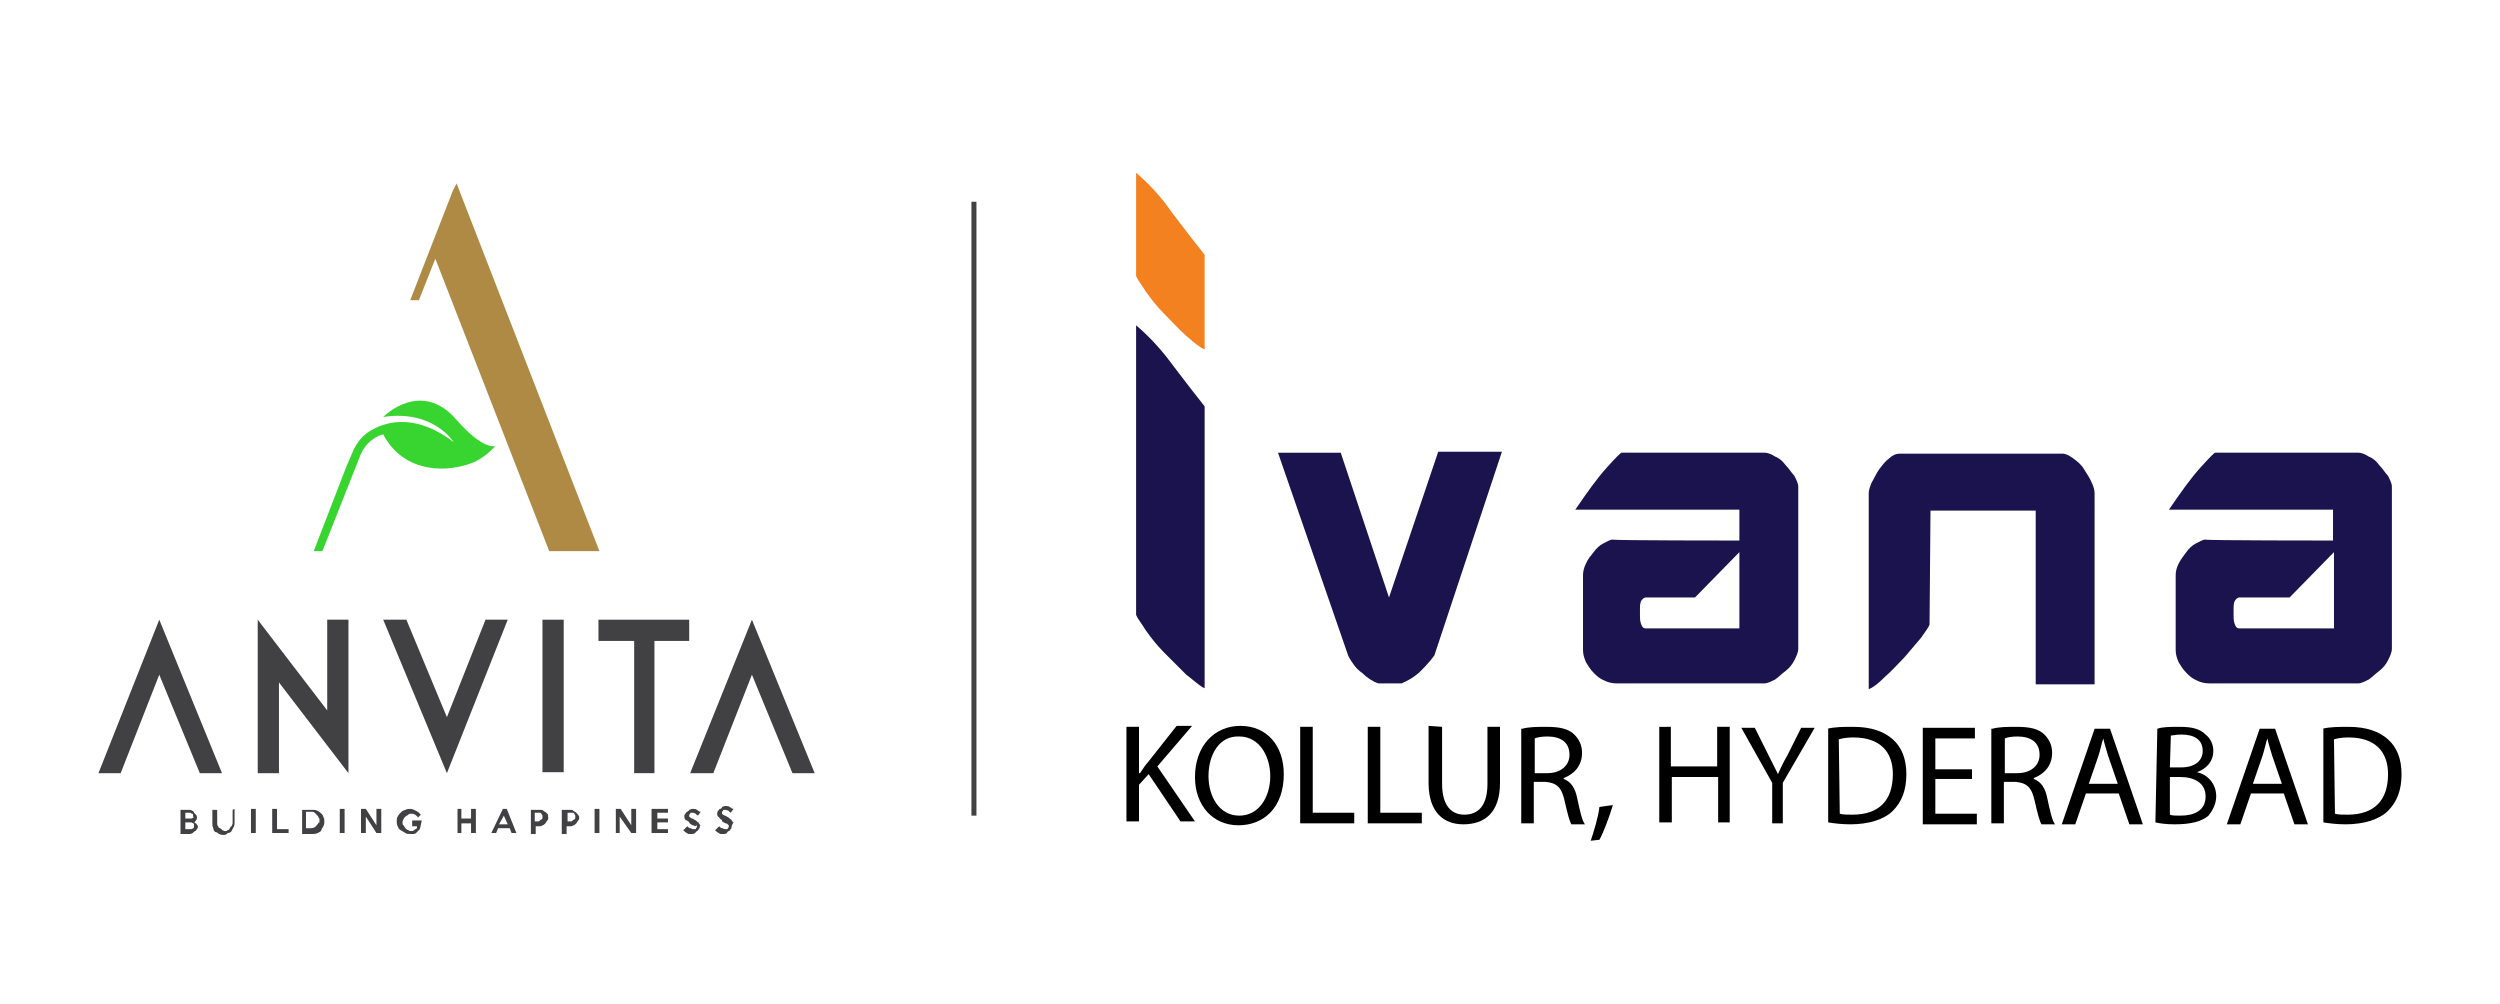 <?xml version="1.0" encoding="utf-8"?>
<!-- Generator: Adobe Illustrator 25.4.1, SVG Export Plug-In . SVG Version: 6.00 Build 0)  -->
<svg version="1.1" id="Layer_1" xmlns="http://www.w3.org/2000/svg" xmlns:xlink="http://www.w3.org/1999/xlink" x="0px" y="0px"
	 viewBox="0 0 259 104" style="enable-background:new 0 0 259 104;" xml:space="preserve">
<style type="text/css">
	.st0{fill:#414042;}
	.st1{fill:#AF8A45;}
	.st2{fill:#38D430;}
	.st3{fill:none;stroke:#414042;stroke-width:0.518;stroke-miterlimit:10;}
	.st4{fill:#1A134D;}
	.st5{fill:#F48120;}
</style>
<g>
	<g>
		<path class="st0" d="M20.5,85.6c0,0.1,0,0.2-0.1,0.3c-0.1,0.1-0.1,0.2-0.2,0.2c-0.1,0.1-0.2,0.1-0.2,0.2c-0.1,0-0.2,0.1-0.3,0.1
			h-1v-2.5h0.9c0.1,0,0.2,0,0.3,0.1c0.1,0,0.2,0.1,0.2,0.2c0.1,0.1,0.2,0.2,0.2,0.2c0.1,0.1,0.1,0.2,0.1,0.3c0,0.1,0,0.2-0.1,0.3
			c-0.1,0.1-0.1,0.2-0.2,0.2c0.1,0,0.1,0.1,0.2,0.1c0.1,0.1,0.1,0.1,0.1,0.2C20.5,85.5,20.5,85.5,20.5,85.6
			C20.5,85.5,20.5,85.6,20.5,85.6 M20,84.6c0-0.1,0-0.1,0-0.2s-0.1-0.1-0.1-0.1c-0.1,0-0.1-0.1-0.2-0.1c-0.1,0-0.1,0-0.2,0h-0.3v0.6
			c0.1,0,0.1,0,0.2,0h0.2c0.1,0,0.1,0,0.2,0c0.1,0,0.1,0,0.2-0.1c0.1,0,0.1-0.1,0.1-0.1C19.9,84.7,20,84.6,20,84.6z M20.1,85.6
			c0-0.1,0-0.1,0-0.2c0-0.1-0.1-0.1-0.1-0.1s-0.1-0.1-0.2-0.1c-0.1,0-0.1,0-0.2,0c-0.1,0-0.2,0-0.2,0c-0.1,0-0.2,0-0.2,0v0.7h0.4
			c0.1,0,0.1,0,0.2,0c0.1,0,0.1,0,0.2-0.1c0.1,0,0.1-0.1,0.1-0.1C20.1,85.7,20.1,85.6,20.1,85.6z"/>
		<path class="st0" d="M24.3,83.8v1.4c0,0.2,0,0.3-0.1,0.5c-0.1,0.2-0.2,0.3-0.2,0.4c-0.1,0.1-0.2,0.2-0.4,0.2
			c-0.1,0.1-0.2,0.2-0.4,0.2s-0.3,0-0.5-0.1c-0.2-0.1-0.2-0.2-0.4-0.2c-0.1-0.1-0.2-0.2-0.2-0.4c-0.1-0.2-0.1-0.3-0.1-0.5v-1.4h0.5
			v1.4c0,0.1,0,0.2,0.1,0.3c0,0.1,0.1,0.2,0.2,0.2c0.1,0.1,0.2,0.1,0.2,0.2c0.1,0,0.2,0.1,0.3,0.1c0.1,0,0.2,0,0.3-0.1
			c0.1,0,0.2-0.1,0.2-0.2c0.1-0.1,0.1-0.2,0.2-0.2c0-0.1,0.1-0.2,0.1-0.3v-1.4L24.3,83.8L24.3,83.8z"/>
		<rect x="26" y="83.8" class="st0" width="0.5" height="2.5"/>
		<polygon class="st0" points="29.9,86.3 28.2,86.3 28.2,83.8 28.7,83.8 28.7,85.9 29.9,85.9 		"/>
		<path class="st0" d="M33.6,85.1c0,0.2,0,0.3-0.1,0.5s-0.2,0.3-0.2,0.4c-0.1,0.2-0.2,0.2-0.4,0.3c-0.2,0.1-0.3,0.1-0.5,0.1h-1.1
			v-2.5h1.1c0.2,0,0.3,0,0.5,0.1c0.2,0.1,0.3,0.2,0.4,0.3c0.1,0.1,0.2,0.2,0.2,0.4C33.6,84.7,33.6,84.9,33.6,85.1 M33.1,85
			c0-0.2,0-0.2-0.1-0.3c0-0.1-0.1-0.2-0.2-0.3s-0.2-0.2-0.2-0.2c-0.1-0.1-0.2-0.1-0.4-0.1h-0.5v1.7h0.5c0.2,0,0.2,0,0.4-0.1
			c0.1-0.1,0.2-0.1,0.2-0.2c0.1-0.1,0.2-0.2,0.2-0.3C33.1,85.3,33.1,85.2,33.1,85z"/>
		<rect x="35.2" y="83.8" class="st0" width="0.5" height="2.5"/>
		<polygon class="st0" points="39.5,86.3 39,86.3 37.9,84.6 37.9,86.3 37.4,86.3 37.4,83.8 37.9,83.8 39,85.5 39,83.8 39.5,83.8 		
			"/>
		<path class="st0" d="M43.5,85.9c-0.1,0.1-0.2,0.2-0.2,0.2c-0.1,0.1-0.2,0.2-0.2,0.2c-0.1,0.1-0.2,0.1-0.3,0.1c-0.1,0-0.2,0-0.3,0
			c-0.2,0-0.4,0-0.5-0.1c-0.2-0.1-0.3-0.2-0.5-0.3s-0.2-0.2-0.3-0.4c-0.1-0.2-0.1-0.3-0.1-0.5c0-0.2,0-0.4,0.1-0.5
			c0.1-0.2,0.2-0.3,0.3-0.4c0.2-0.2,0.2-0.2,0.5-0.3c0.2-0.1,0.3-0.1,0.5-0.1c0.2,0,0.4,0.1,0.6,0.2c0.2,0.1,0.3,0.2,0.5,0.4
			l-0.3,0.3c-0.1-0.2-0.2-0.2-0.3-0.3c-0.2-0.1-0.2-0.1-0.4-0.1s-0.2,0-0.3,0.1c-0.1,0.1-0.2,0.1-0.3,0.2c-0.1,0.1-0.2,0.2-0.2,0.3
			c-0.1,0.1-0.1,0.2-0.1,0.3c0,0.2,0,0.2,0.1,0.3c0.1,0.1,0.1,0.2,0.2,0.3c0.1,0.1,0.2,0.2,0.3,0.2c0.1,0.1,0.2,0.1,0.3,0.1
			c0.1,0,0.2,0,0.3-0.1c0.1-0.1,0.2-0.1,0.3-0.2v-0.2h-0.5V85h1L43.5,85.9L43.5,85.9z"/>
		<polygon class="st0" points="49.3,86.3 48.8,86.3 48.8,85.3 47.8,85.3 47.8,86.3 47.4,86.3 47.4,83.8 47.8,83.8 47.8,84.8 
			48.8,84.8 48.8,83.8 49.3,83.8 		"/>
		<path class="st0" d="M53.5,86.3H53l-0.2-0.5h-1.2l-0.2,0.5h-0.5l1.2-2.5h0.4L53.5,86.3z M52.6,85.4l-0.4-0.9l-0.5,0.9H52.6z"/>
		<path class="st0" d="M56.8,84.7c0,0.2,0,0.2-0.1,0.3c-0.1,0.1-0.1,0.2-0.2,0.3c-0.1,0.1-0.2,0.2-0.3,0.2c-0.1,0.1-0.2,0.1-0.3,0.1
			h-0.4v0.8h-0.5v-2.5H56c0.2,0,0.2,0,0.3,0.1s0.2,0.1,0.3,0.2c0.1,0.1,0.2,0.2,0.2,0.3C56.7,84.4,56.8,84.6,56.8,84.7 M56.2,84.7
			c0-0.1,0-0.2,0-0.2c0-0.1-0.1-0.1-0.1-0.2c-0.1-0.1-0.1-0.1-0.2-0.1s-0.2,0-0.2,0h-0.3v0.9h0.3c0.1,0,0.2,0,0.2-0.1
			c0.1,0,0.1-0.1,0.2-0.1c0.1-0.1,0.1-0.1,0.1-0.2S56.2,84.7,56.2,84.7z"/>
		<path class="st0" d="M60,84.7c0,0.2,0,0.2-0.1,0.3c-0.1,0.1-0.1,0.2-0.2,0.3c-0.1,0.1-0.2,0.2-0.3,0.2c-0.1,0.1-0.2,0.1-0.3,0.1
			h-0.4v0.8h-0.5v-2.5h0.9c0.2,0,0.2,0,0.3,0.1s0.2,0.1,0.3,0.2c0.1,0.1,0.2,0.2,0.2,0.3C60,84.4,60,84.6,60,84.7 M59.6,84.7
			c0-0.1,0-0.2,0-0.2c0-0.1-0.1-0.1-0.1-0.2c-0.1-0.1-0.1-0.1-0.2-0.1c-0.1,0-0.2,0-0.2,0h-0.3v0.9h0.3c0.1,0,0.2,0,0.2-0.1
			c0.1,0,0.1-0.1,0.2-0.1c0.1-0.1,0.1-0.1,0.1-0.2S59.6,84.7,59.6,84.7z"/>
		<rect x="61.6" y="83.8" class="st0" width="0.5" height="2.5"/>
		<polygon class="st0" points="65.9,86.3 65.4,86.3 64.2,84.6 64.2,86.3 63.8,86.3 63.8,83.8 64.3,83.8 65.4,85.5 65.4,83.8 
			65.9,83.8 		"/>
		<polygon class="st0" points="69.2,86.3 67.5,86.3 67.5,83.8 69.2,83.8 69.2,84.2 68.1,84.2 68.1,84.8 69.2,84.8 69.2,85.2 
			68.1,85.2 68.1,85.9 69.2,85.9 		"/>
		<path class="st0" d="M72.5,85.6c0,0.1,0,0.2-0.1,0.3c-0.1,0.1-0.1,0.2-0.2,0.2c-0.1,0.1-0.2,0.2-0.2,0.2c-0.1,0.1-0.2,0.1-0.3,0.1
			c-0.1,0-0.2,0-0.3,0s-0.2,0-0.2-0.1c-0.1,0-0.2-0.1-0.2-0.1c-0.1-0.1-0.2-0.1-0.2-0.2l0.4-0.4c0.1,0.1,0.2,0.2,0.3,0.2
			c0.1,0,0.2,0.1,0.3,0.1c0.1,0,0.1,0,0.2,0s0.1,0,0.1-0.1l0.1-0.1v-0.1c0-0.1,0-0.1,0-0.1L72,85.6c0,0-0.1-0.1-0.2-0.1
			c-0.1,0-0.2-0.1-0.2-0.1s-0.2-0.1-0.2-0.2s-0.2-0.1-0.2-0.2C71.1,85,71,85,71,84.9c-0.1-0.1-0.1-0.2-0.1-0.3c0-0.1,0-0.2,0.1-0.3
			c0.1-0.1,0.1-0.2,0.2-0.2c0.1-0.1,0.2-0.1,0.2-0.2c0.1,0,0.2-0.1,0.3-0.1c0.2,0,0.4,0,0.5,0.1c0.2,0.1,0.2,0.2,0.4,0.2l-0.3,0.4
			c-0.1-0.1-0.2-0.1-0.2-0.2c-0.1,0-0.2-0.1-0.3-0.1c-0.1,0-0.1,0-0.2,0c-0.1,0-0.1,0-0.1,0.1l-0.1,0.1v0.1c0,0.1,0,0.1,0,0.1
			l0.1,0.1c0.1,0,0.1,0.1,0.2,0.1c0.1,0,0.2,0.1,0.2,0.1c0.2,0.1,0.2,0.1,0.3,0.2c0.1,0.1,0.2,0.1,0.2,0.2c0.1,0.1,0.1,0.2,0.2,0.2
			C72.5,85.5,72.5,85.6,72.5,85.6"/>
		<path class="st0" d="M75.8,85.6c0,0.1,0,0.2-0.1,0.3c-0.1,0.1-0.1,0.2-0.2,0.2s-0.2,0.2-0.2,0.2c-0.1,0.1-0.2,0.1-0.3,0.1
			s-0.2,0-0.3,0c-0.1,0-0.2,0-0.2-0.1c-0.1,0-0.2-0.1-0.2-0.1c-0.1-0.1-0.2-0.1-0.2-0.2l0.4-0.4c0.1,0.1,0.2,0.2,0.3,0.2
			s0.2,0.1,0.3,0.1c0.1,0,0.1,0,0.2,0c0.1,0,0.1,0,0.1-0.1l0.1-0.1v-0.1c0-0.1,0-0.1,0-0.1l-0.1-0.1c0,0-0.1-0.1-0.2-0.1
			s-0.2-0.1-0.2-0.1c-0.1,0-0.2-0.1-0.2-0.2s-0.2-0.1-0.2-0.2c-0.1-0.1-0.2-0.2-0.2-0.2c-0.1-0.1-0.1-0.2-0.1-0.3
			c0-0.1,0-0.2,0.1-0.3c0.1-0.1,0.1-0.2,0.2-0.2s0.2-0.1,0.2-0.2c0.1,0,0.2-0.1,0.3-0.1c0.2,0,0.4,0,0.5,0.1
			c0.2,0.1,0.2,0.2,0.4,0.2l-0.3,0.4c-0.1-0.1-0.2-0.1-0.2-0.2c-0.1,0-0.2-0.1-0.3-0.1c-0.1,0-0.1,0-0.2,0s-0.1,0-0.1,0.1l-0.1,0.1
			v0.1c0,0.1,0,0.1,0,0.1l0.1,0.1c0.1,0,0.1,0.1,0.2,0.1c0.1,0,0.2,0.1,0.2,0.1c0.2,0.1,0.2,0.1,0.3,0.2c0.1,0.1,0.2,0.1,0.2,0.2
			c0.1,0.1,0.1,0.2,0.2,0.2C75.8,85.5,75.8,85.6,75.8,85.6"/>
		<polygon class="st1" points="47.3,19 46.9,19.8 44.6,25.7 42.5,31.1 43.4,31.1 45.1,26.8 56.9,57.1 62.1,57.1 		"/>
		<path class="st2" d="M47.3,43.5c-3.7-4.3-7.6-0.3-7.6-0.3c5.2-0.8,7.3,2.6,7.3,2.6c-3.8-2.9-6.8-2.2-8.4-1.3
			c-1,0.5-1.7,1.4-2.1,2.4l-0.6,1.4l-3.4,8.8h0.9l4-10.1c0.8-1.7,2.3-2,2.3-2c2,3.8,6.1,4,8.8,3.1c1.7-0.5,2.8-1.9,2.8-1.9
			S50.1,46.7,47.3,43.5"/>
		<polygon class="st0" points="10.2,80.1 12.5,80.1 16.5,69.9 20.7,80.1 23,80.1 16.5,64.2 		"/>
		<polygon class="st0" points="52.6,64.2 50.3,64.2 46.3,74.3 42.1,64.2 39.7,64.2 46.3,80.1 		"/>
		<polygon class="st0" points="71.5,80.1 73.9,80.1 77.9,69.9 82.1,80.1 84.4,80.1 77.9,64.2 		"/>
		<rect x="56.2" y="64.2" class="st0" width="2.2" height="15.8"/>
		<polygon class="st0" points="67.8,66.4 71.4,66.4 71.4,64.2 62,64.2 62,66.4 65.7,66.4 65.7,80.1 67.8,80.1 		"/>
		<polygon class="st0" points="33.9,64.2 33.9,73.6 26.7,64.2 26.7,80.1 28.9,80.1 28.9,70.7 36.1,80.1 36.1,64.2 		"/>
	</g>
	<line class="st3" x1="100.9" y1="20.9" x2="100.9" y2="84.5"/>
	<g>
		<g>
			<path class="st4" d="M138.9,46.9h-6.5l7.3,21.1c0.4,0.7,0.8,1.3,1.4,1.7c0.5,0.5,1.1,0.9,1.7,1.1h2.4c0.7-0.3,1.2-0.6,1.8-1.1
				c0.5-0.5,1.1-1.1,1.6-1.8l7-21.1H149l-5.1,15.1L138.9,46.9z"/>
			<path class="st4" d="M169.9,63.8c0,0.2,0,0.5,0.1,0.8c0.1,0.3,0.2,0.5,0.5,0.5h9.7v-7.9l-4.6,4.7h-5.1c-0.2,0-0.4,0.2-0.5,0.4
				c-0.1,0.3-0.1,0.5-0.1,0.8L169.9,63.8L169.9,63.8z M180.2,56v-3.2h-17c1.3-1.9,2.3-3.3,3.3-4.4c1-1.1,1.4-1.5,1.5-1.5h14.8
				c0.4,0,0.8,0.2,1.1,0.4c0.5,0.2,0.8,0.5,1.1,0.9c0.4,0.4,0.6,0.8,0.9,1.1c0.2,0.4,0.4,0.8,0.4,1.1v16.8c0,0.4-0.2,0.8-0.4,1.2
				c-0.2,0.4-0.5,0.8-0.9,1.1s-0.8,0.7-1.1,0.9c-0.4,0.2-0.8,0.4-1.1,0.4h-15.3c-0.5,0-0.9-0.1-1.3-0.3c-0.5-0.2-0.8-0.5-1.1-0.8
				c-0.4-0.4-0.6-0.8-0.8-1.1c-0.2-0.5-0.3-0.8-0.3-1.3v-7.7c0-0.4,0.1-0.8,0.3-1.2c0.2-0.5,0.5-0.8,0.8-1.2c0.3-0.4,0.6-0.7,1-0.9
				c0.4-0.2,0.7-0.4,1-0.4C167,56,180.2,56,180.2,56z"/>
			<path class="st4" d="M200,52.9h10.9v18h6.1V51.1c0-0.3-0.1-0.7-0.3-1.1c-0.2-0.5-0.5-0.9-0.8-1.4c-0.3-0.5-0.7-0.8-1.1-1.1
				c-0.4-0.3-0.8-0.5-1.1-0.5h-16.9c-0.4,0-0.8,0.2-1.1,0.5c-0.4,0.3-0.7,0.7-1,1.1s-0.5,0.9-0.8,1.4c-0.2,0.5-0.3,0.8-0.3,1.1v20.3
				c0.5-0.2,1-0.6,1.7-1.3c0.7-0.6,1.3-1.3,2-2c0.6-0.7,1.2-1.4,1.7-2c0.5-0.7,0.8-1.1,0.9-1.4L200,52.9L200,52.9z"/>
			<path class="st4" d="M231.4,63.8c0,0.2,0,0.5,0.1,0.8s0.2,0.5,0.5,0.5h9.8v-7.9l-4.6,4.7H232c-0.2,0-0.4,0.2-0.5,0.4
				c-0.1,0.3-0.1,0.5-0.1,0.8L231.4,63.8L231.4,63.8z M241.7,56v-3.2h-17c1.3-1.9,2.3-3.3,3.3-4.4c1-1.1,1.4-1.5,1.5-1.5h14.8
				c0.4,0,0.8,0.2,1.1,0.4c0.5,0.2,0.8,0.5,1.1,0.9c0.4,0.4,0.6,0.8,0.9,1.1c0.2,0.4,0.4,0.8,0.4,1.1v16.8c0,0.4-0.2,0.8-0.4,1.2
				c-0.2,0.4-0.5,0.8-0.9,1.1s-0.8,0.7-1.1,0.9c-0.4,0.2-0.8,0.4-1.1,0.4h-15.4c-0.5,0-0.9-0.1-1.3-0.3c-0.5-0.2-0.8-0.5-1.1-0.8
				c-0.4-0.4-0.6-0.8-0.8-1.1c-0.2-0.5-0.3-0.8-0.3-1.3v-7.7c0-0.4,0.1-0.8,0.3-1.2s0.5-0.8,0.8-1.2s0.6-0.7,1-0.9
				c0.4-0.2,0.7-0.4,1-0.4C228.4,56,241.7,56,241.7,56z"/>
			<path class="st4" d="M117.7,33.7c1.3,1.1,2.6,2.5,3.7,4c1.2,1.6,2.3,3,3.4,4.4v29.2c-0.5-0.2-1.1-0.8-1.9-1.4
				c-0.8-0.8-1.5-1.5-2.3-2.3c-0.8-0.8-1.4-1.6-1.9-2.3c-0.5-0.8-0.9-1.3-1-1.6L117.7,33.7L117.7,33.7z"/>
			<path class="st5" d="M117.7,17.9c1.3,1.1,2.6,2.5,3.7,4.1c1.2,1.6,2.3,3,3.4,4.4v9.8c-0.5-0.2-1.1-0.7-1.9-1.4s-1.5-1.5-2.3-2.3
				c-0.8-0.8-1.4-1.6-1.9-2.3c-0.5-0.8-0.9-1.3-1-1.6L117.7,17.9L117.7,17.9z"/>
		</g>
		<g>
			<path d="M116.7,75.3h1.3v4.8h0.1c0.3-0.4,0.5-0.8,0.8-1.1l3-3.8h1.6l-3.6,4.2l3.9,5.7h-1.5l-3.3-4.9l-1,1.1v3.8h-1.3L116.7,75.3
				L116.7,75.3z"/>
			<path d="M133,80.2c0,3.5-2.1,5.3-4.7,5.3c-2.6,0-4.5-2-4.5-5c0-3.2,2-5.3,4.7-5.3C131.3,75.2,133,77.3,133,80.2z M125.2,80.4
				c0,2.1,1.1,4.1,3.2,4.1c2,0,3.2-1.9,3.2-4.1c0-2-1.1-4.1-3.2-4.1C126.3,76.2,125.2,78.2,125.2,80.4z"/>
			<path d="M134.7,75.3h1.3v8.9h4.3v1.1h-5.6V75.3z"/>
			<path d="M141.7,75.3h1.3v8.9h4.3v1.1h-5.6V75.3z"/>
			<path d="M149.4,75.3v5.9c0,2.3,1,3.2,2.3,3.2c1.5,0,2.4-1,2.4-3.2v-5.9h1.3v5.8c0,3.1-1.6,4.3-3.8,4.3c-2,0-3.6-1.2-3.6-4.3v-5.9
				L149.4,75.3L149.4,75.3z"/>
			<path d="M157.7,75.5c0.7-0.2,1.6-0.2,2.5-0.2c1.4,0,2.3,0.2,2.9,0.8c0.5,0.5,0.8,1.1,0.8,1.9c0,1.3-0.8,2.2-1.9,2.6v0.1
				c0.8,0.3,1.2,1,1.4,2c0.3,1.4,0.5,2.3,0.8,2.7h-1.4c-0.2-0.3-0.4-1.1-0.7-2.4c-0.3-1.4-0.8-1.9-2-2h-1.2v4.3h-1.3v-9.8H157.7z
				 M159,80.1h1.3c1.4,0,2.3-0.8,2.3-1.9c0-1.3-0.9-1.9-2.3-1.9c-0.6,0-1.1,0.1-1.3,0.2V80.1z"/>
			<path d="M164.8,87.1c0.3-0.9,0.8-2.5,0.9-3.5l1.4-0.2c-0.4,1.3-1,2.9-1.4,3.6L164.8,87.1z"/>
			<path d="M173.1,75.3v4.1h4.8v-4.1h1.3v9.9H178v-4.7h-4.8v4.7h-1.3v-9.9H173.1z"/>
			<path d="M183.6,85.3v-4.2l-3.2-5.7h1.4l1.4,2.8c0.4,0.8,0.7,1.4,1,2l0,0c0.3-0.7,0.6-1.3,1-2l1.4-2.8h1.4l-3.3,5.7v4.2H183.6z"/>
			<path d="M189.3,75.5c0.8-0.2,1.7-0.2,2.7-0.2c1.9,0,3.2,0.5,4.1,1.3c0.9,0.8,1.4,2,1.4,3.6c0,1.7-0.5,2.9-1.4,3.8
				c-0.9,0.9-2.5,1.4-4.4,1.4c-0.9,0-1.7-0.1-2.3-0.2V75.5z M190.6,84.3c0.3,0.1,0.8,0.1,1.3,0.1c2.8,0,4.2-1.5,4.2-4.2
				c0-2.3-1.3-3.8-4.1-3.8c-0.7,0-1.2,0.1-1.5,0.2L190.6,84.3L190.6,84.3z"/>
			<path d="M204.3,80.7h-3.8v3.6h4.3v1.1h-5.6v-10h5.4v1.1h-4.1v3.2h3.8L204.3,80.7L204.3,80.7z"/>
			<path d="M206.4,75.5c0.7-0.2,1.6-0.2,2.5-0.2c1.4,0,2.3,0.2,2.9,0.8c0.5,0.5,0.8,1.1,0.8,1.9c0,1.3-0.8,2.2-1.9,2.6v0.1
				c0.8,0.3,1.2,1,1.4,2c0.3,1.4,0.5,2.3,0.8,2.7h-1.4c-0.2-0.3-0.4-1.1-0.7-2.4c-0.3-1.4-0.8-1.9-2-2h-1.2v4.3h-1.3v-9.8H206.4z
				 M207.7,80.1h1.3c1.4,0,2.3-0.8,2.3-1.9c0-1.3-0.9-1.9-2.3-1.9c-0.6,0-1.1,0.1-1.3,0.2V80.1z"/>
			<path d="M216.1,82.2l-1.1,3.2h-1.4l3.4-9.9h1.6l3.4,9.9h-1.4l-1.1-3.2H216.1z M219.4,81.2l-1-2.9c-0.2-0.7-0.4-1.3-0.5-1.8l0,0
				c-0.2,0.6-0.3,1.2-0.5,1.8l-1,2.9H219.4z"/>
			<path d="M223.5,75.5c0.5-0.2,1.4-0.2,2.3-0.2c1.3,0,2.1,0.2,2.7,0.8c0.5,0.4,0.8,1,0.8,1.7c0,1-0.6,1.8-1.7,2.2l0,0
				c1,0.2,2,1.1,2,2.5c0,0.8-0.4,1.5-0.8,2c-0.7,0.6-1.8,0.9-3.5,0.9c-0.9,0-1.6-0.1-2-0.2L223.5,75.5L223.5,75.5z M224.8,79.5h1.2
				c1.4,0,2.2-0.7,2.2-1.7c0-1.2-0.9-1.7-2.2-1.7c-0.6,0-0.9,0.1-1.1,0.1L224.8,79.5L224.8,79.5z M224.8,84.4
				c0.2,0.1,0.6,0.1,1.1,0.1c1.4,0,2.6-0.5,2.6-2c0-1.4-1.2-2-2.6-2h-1.1V84.4z"/>
			<path d="M233.2,82.2l-1.1,3.2h-1.4l3.4-9.9h1.6l3.4,9.9h-1.4l-1.1-3.2H233.2z M236.4,81.2l-1-2.9c-0.2-0.7-0.4-1.3-0.5-1.8l0,0
				c-0.2,0.6-0.3,1.2-0.5,1.8l-1,2.9H236.4z"/>
			<path d="M240.6,75.5c0.8-0.2,1.7-0.2,2.7-0.2c1.9,0,3.2,0.5,4.1,1.3c0.9,0.8,1.4,2,1.4,3.6c0,1.7-0.5,2.9-1.4,3.8
				c-0.9,0.9-2.5,1.4-4.4,1.4c-0.9,0-1.7-0.1-2.3-0.2V75.5z M241.9,84.3c0.3,0.1,0.8,0.1,1.3,0.1c2.8,0,4.2-1.5,4.2-4.2
				c0-2.3-1.3-3.8-4.1-3.8c-0.7,0-1.2,0.1-1.5,0.2L241.9,84.3L241.9,84.3z"/>
		</g>
	</g>
</g>
</svg>
